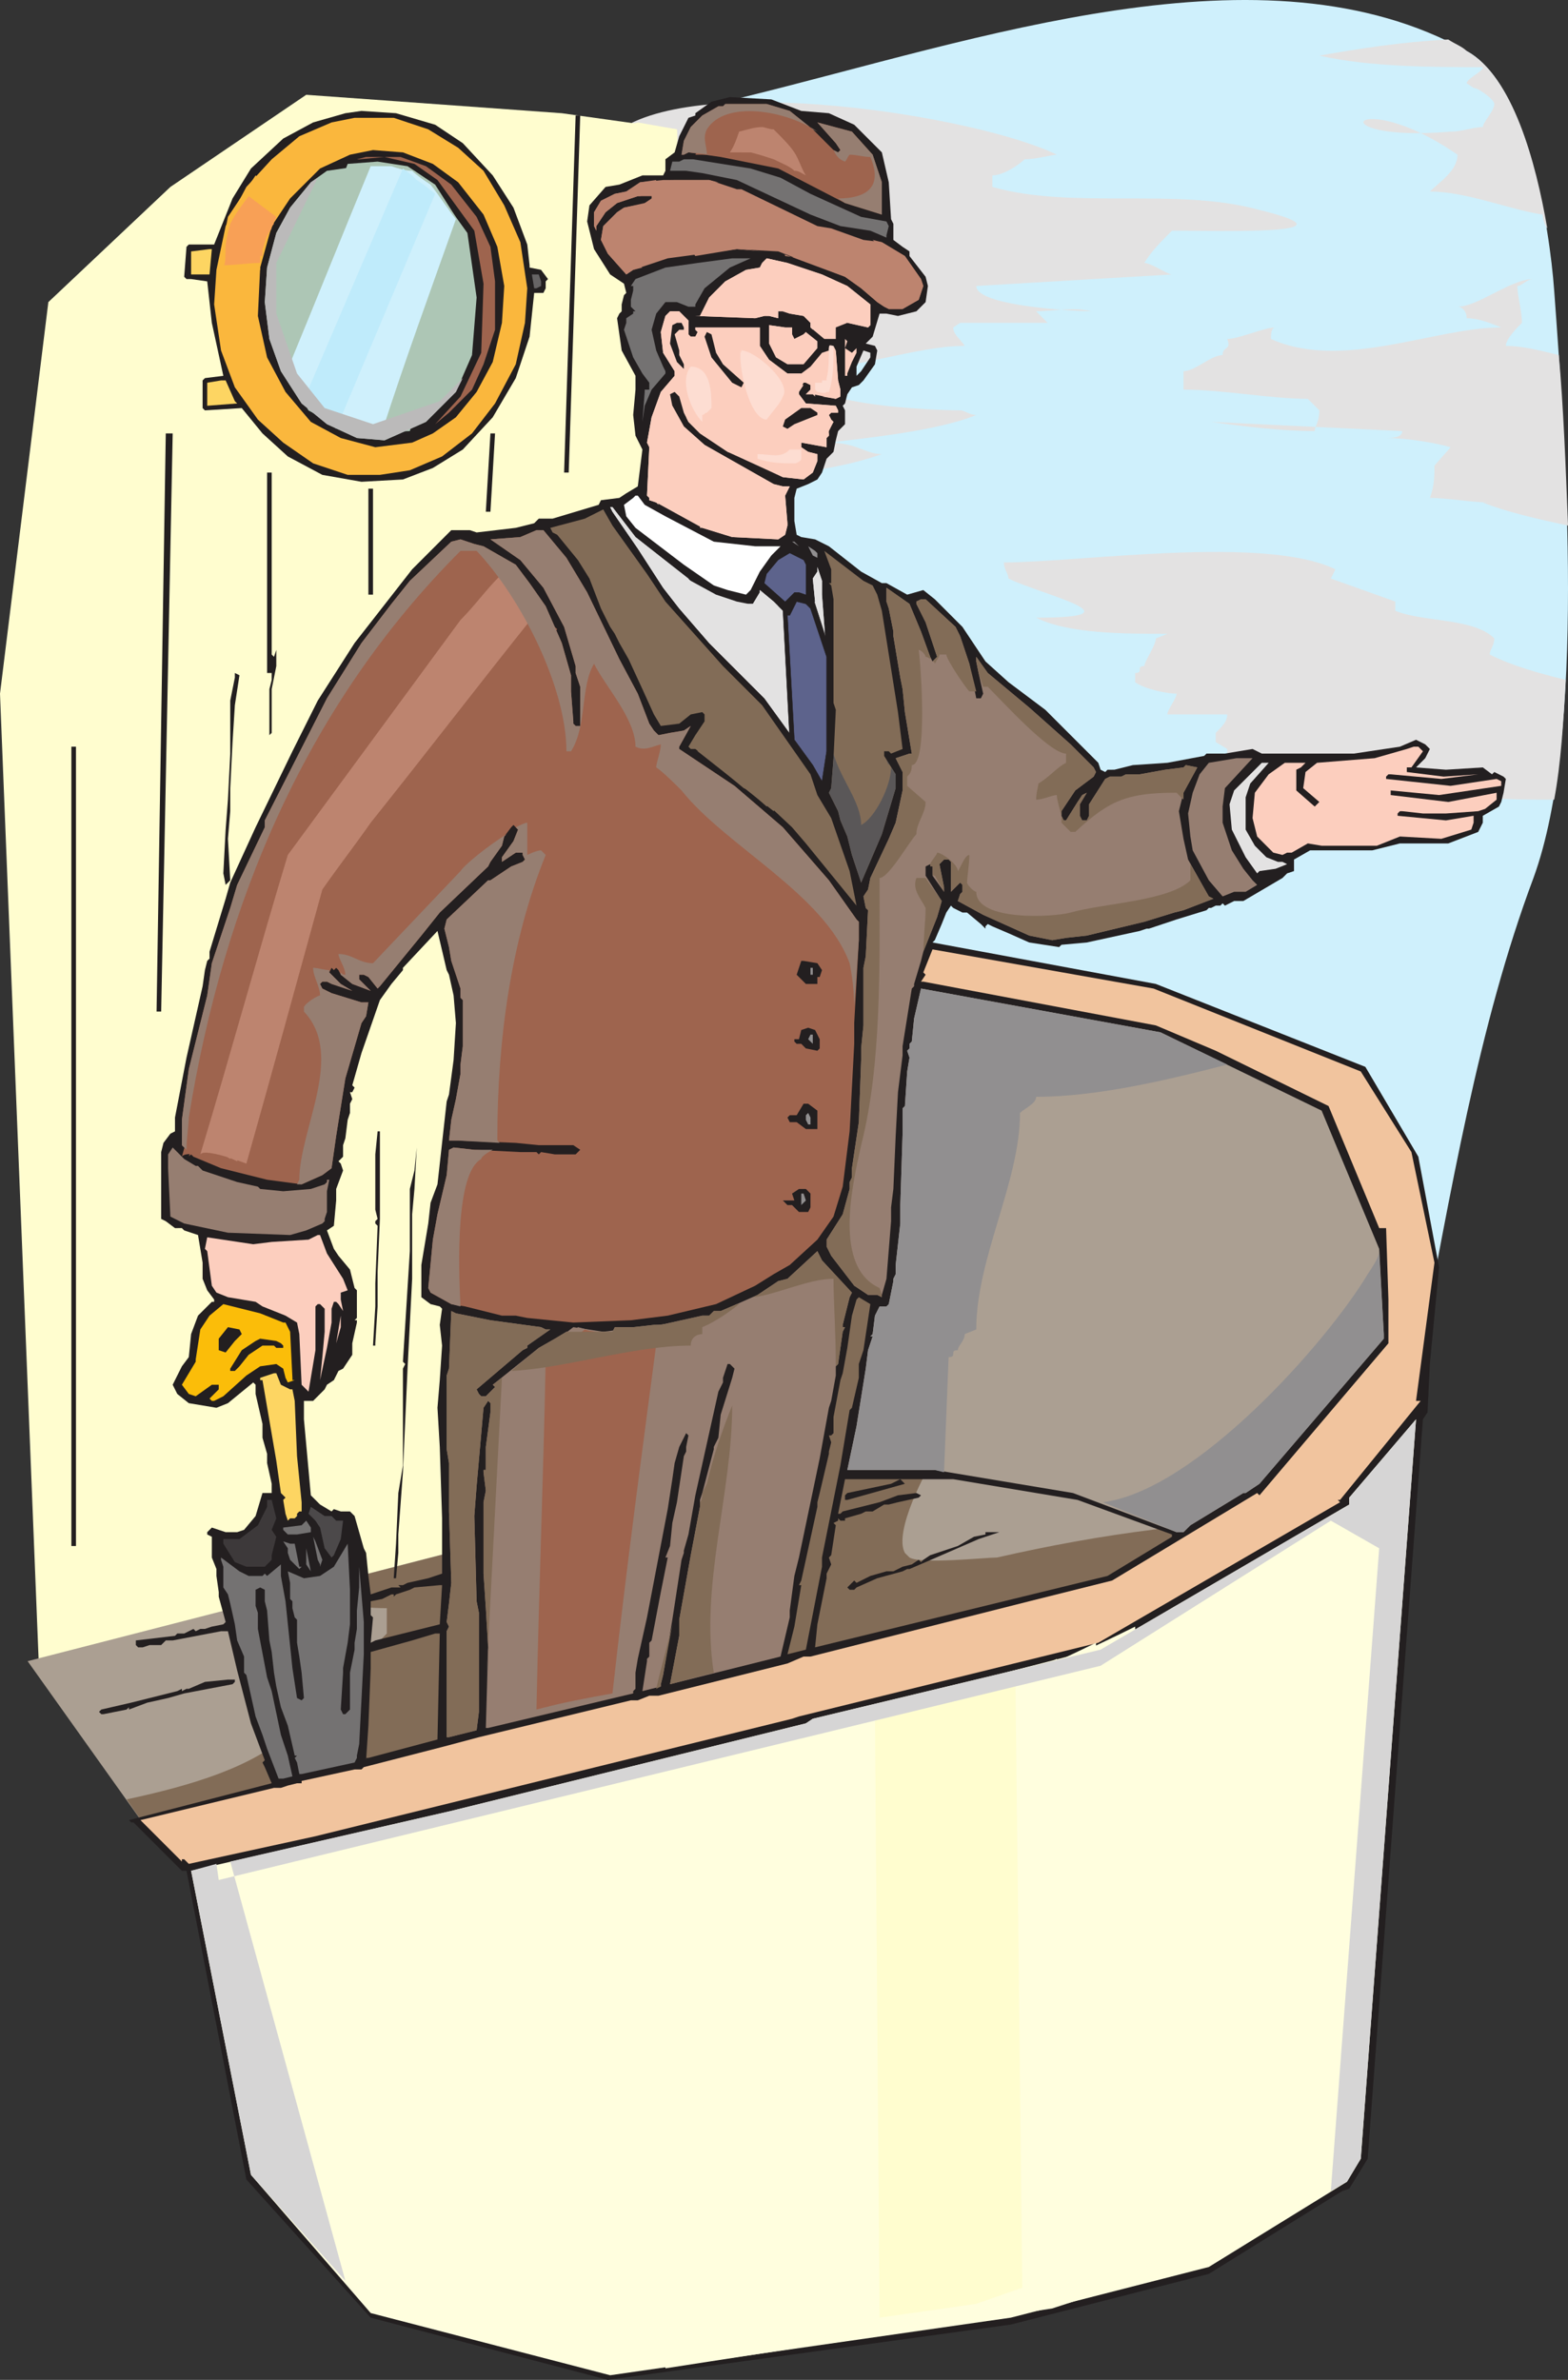 <svg xmlns="http://www.w3.org/2000/svg" width="510.75" height="774.864"><rect width="100%" height="100%" fill="#333333" stroke="none"/><path fill="#cff0fc" fill-rule="evenodd" d="m335.25 411.864 126.75 31.5c10.5-54.75 19.5-109.5 37.5-157.5 17.25-47.25 10.5-140.25 6.75-191.25-1.5-21-9-67.5-28.5-78-66-36.75-159-3.75-235.5 15-3.75.75-35.25 9-39 9L189 42.864c0 9-3.75 9.75-12.75 9.75l-1.5 1.5c0 2.25-3.75 7.5-3.75 7.5h-1.5c-6 6.75-30.75-29.25-38.25-21.75 21.75 31.5 64.5 45.75 87 74.25 11.25 12.75 12.75 44.25 12.75 60 1.5 48-23.25 145.5 9 188.25 18.75 27.75 61.5 44.25 95.25 49.5"/><path fill="#e3e2e2" fill-rule="evenodd" d="m132.75 38.364 68.25 4.5c26.25-19.5 117-5.25 143.25 7.5-1.5 0-6.75 1.5-10.5 1.5-1.5 1.5-6.75 5.25-10.5 5.25v3.75c26.25 7.5 60 0 87 7.5 33.75 8.25-12 6.75-28.5 6.75-3.75 3.75-6.75 6.75-9 10.5 2.25 0 7.5 3.75 9 3.75L318 93.114c0 6.75 33.75 8.25 37.5 8.25-6-1.5-12.75 0-18 0l3.75 3.75h-28.5l-2.25 1.5c0 2.25 2.25 3.75 3.75 6-15.75 0-37.5 8.25-56.25 8.25 4.5 12.75 56.25 12.75 54.75 12.75 1.5 0 3 1.5 5.25 1.5-12.75 5.25-36 7.5-48 9 9 0 12 3.75 17.25 3.75-17.25 6-36.75 7.5-57 6.75-1.5-15.75-4.5-32.25-12-40.5-22.5-28.5-65.25-42.75-87-74.25l1.5-1.5m378 132.75c-.75-19.5-1.5-39-3-55.5-6-1.5-12-3-17.25-3 0-2.25 3.75-6 5.25-7.5 0-3.75-1.5-9-1.5-12 1.5 0 3-2.25 5.25-2.25-7.5 0-18 9-24.75 9 1.5 0 3 1.5 3 3.75 3.75 0 7.5 1.5 11.25 3-21.75 0-51.75 14.25-75 3.75 0-1.5 0-3.75 1.5-3.75-3.75 0-12 3.75-15.75 3.75 1.5 3.75-1.5 2.25-1.5 5.25-3.75 0-9 5.25-12.75 5.25v6c12.75 0 28.5 3 40.5 3l3.75 3.75c0 3.75-1.5 5.25-1.5 6.75-10.5 0-23.25-1.5-33.75-3l62.25 3c0 2.25-3.75 2.25-5.25 2.25 6.75 0 15.75 1.5 21 3l-5.25 6c0 3 0 6.75-1.5 10.5 5.25 0 14.25 1.5 19.5 1.5H483c7.5 3 17.25 5.25 27.75 7.5M504 74.364c-3.75-21.75-11.25-49.5-26.25-57.75-1.5-1.5-3.75-2.25-6-3.75-15 .75-29.25 3-42 5.25 16.5 3.75 37.5 3.75 53.25 3.75 0 1.5-5.25 3.75-5.25 5.25l2.25 1.5c1.5 0 6.75 3.75 6.75 5.25 0 2.25-3.75 6-3.75 7.5-3 0-6.75 1.5-10.5 1.5-44.25 3.75-31.5-15.75 2.25 7.5 0 5.25-6 9-9 12 12 0 26.25 6 36.75 7.5 0 1.5.75 3.75 1.5 4.5m6 147c-9-2.25-17.25-4.5-24.75-8.25 0-1.5 1.5-3 1.5-5.25-6.75-6.75-23.25-5.25-32.25-9v-3l-21-7.5 1.5-3c-23.25-11.25-83.25-2.25-108-2.25 0 2.25 1.5 3.75 1.5 5.25 10.5 5.25 44.25 12.75 9 12.75 10.5 5.25 28.5 5.25 42.75 5.25l-3.75 1.5c0 2.25-3.75 7.5-3.75 9-3 0 0 2.25-3 2.25v3c3 2.25 10.5 3.75 13.5 3.75 0 1.5-3 5.25-3 6.75h19.5c0 2.25-1.5 3.75-3.75 6v3l3.75 2.25v3c9 0 32.25 3.75 10.5 3.75 0 1.5 3.75 3.75 5.25 3.75 0 1.5 2.25 3 3.75 3 0 2.25-1.5 3.75-3.75 3.75l-1.5 1.5 3.75 2.25v1.5l-3.75 2.25h5.25c0 1.5-1.5 3-3.75 5.25h42.75c-3.75-3.75-12-9-12-16.5 6.75-3 15.75-3 24.75-3 0 6 20.25 6 35.25 6 2.25-12 3-25.5 3.75-39"/><path fill="#fffdcf" fill-rule="evenodd" d="M12.75 544.614 0 225.864l15.75-127.5 39.75-37.5 44.25-30 83.25 6 37.5 5.25 12.75 447.75-220.5 54.75"/><path fill="#fffdcf" fill-rule="evenodd" d="M129.75 515.364c-.75-31.5-6.75-73.5 1.5-103.5 2.25-7.5 3.75-19.5 0-27-14.25 14.25-3.75 32.25-9 48-3 12.75-12 21.75-22.5 32.25-6 0-15 0-20.25-2.25-6 13.5-1.5 45 0 65.25l-21.75 5.25c-9-28.5-27-79.5-18.75-100.5 1.5-3.75 1.5-15.75 0-19.5 0-5.25 1.5-12 1.5-17.25-9 0 2.25-45.75 2.25-49.5 17.25-12.75 10.5-48 17.25-66 12.75-35.25 42.75-87 67.5-111.75 6-5.25 16.5-17.25 23.25-19.5 3.75-10.5 3.75-28.5 9-36.75H162c3-7.5-14.25-32.25-11.25-42.75 3.75-14.25 21.75-16.5 33.75-16.5 7.5-6.75 15-11.25 23.25-13.5l12.75 2.25 12.75 447.75-103.5 25.5"/><path fill="#ab9f92" fill-rule="evenodd" d="m9 540.864 262.5-67.5 106.5-3 53.25 17.25-28.5 110.25-161.25 22.5L48 595.614l-39-54.75"/><path fill="#826c57" fill-rule="evenodd" d="m307.5 472.614-2.25.75c-3.75 5.25-14.25 25.5-10.5 32.25l1.5 1.5c3.75 2.25 24.75 0 28.5 0 33-7.5 68.25-12.75 105-12l-27 102.75-161.25 22.5L48 595.614l-6.75-9.75c21-4.5 41.25-10.5 53.25-21.75l31.5-32.25v-8.25c-11.25 0-20.25-2.25-26.25-6l171.75-44.25 36-.75"/><path fill="#231f20" fill-rule="evenodd" d="m261 36.114 9 .75 8.25 3.75 9 9 2.25 9.75.75 12 .75 1.5v5.25l3 2.25 2.25 1.5v1.5l5.25 6.75.75 3-.75 5.25-3 3-6 1.5-3.75-.75h-2.25l-2.25 7.5-2.25 2.25 3 .75.75 1.5-.75 4.5-3.75 5.25-1.5 1.5-2.25.75-1.5 2.25-.75 3-.75.75.75 1.5v4.5l-2.25 2.25-.75 3-.75 3.75-2.25 2.25-1.5 4.5-1.5 2.25-3 1.5-3.75 1.5-.75 3v7.5l.75 4.5 1.5.75 4.5.75 4.5 2.25 10.5 8.25 6.75 3.75h1.5l6.75 3.75 5.25-1.5 3.75 3 9 9 7.5 11.25 7.5 6.75 12 9 17.25 17.25.75 2.25 1.5.75.75-.75H363l6-1.5 11.25-.75 12-2.25.75-.75h6l9-1.5 3 1.5h30l15-2.25 5.25-2.25 3 1.5 1.5 1.5-1.5 3-3 3 9.75.75 12-.75 3 2.25.75-.75 3 1.5.75.75-.75 4.5-.75 3-.75 1.5-5.25 3v2.25l-1.5 3-9.75 3.75H456l-9 2.25h-20.25l-5.25 3v3.75l-2.25.75-1.5 1.5-12.75 7.5h-3l-3 1.5-.75-.75-.75.75H396l-1.5.75h-.75l-.75.75-9.75 3-9 3h-.75l-2.25.75-17.25 3.75-8.25.75-.75.75-9.75-1.5-6.75-3-5.25-2.25-1.5-.75-.75.75v.75l-1.5-1.5-4.5-3.75h-1.5l-3-1.5-.75-.75-1.5 2.25-1.5 3.75-2.25 5.25-.75.75 72.75 13.5 68.25 27 17.25 29.25 6.75 36-3 31.5-.75 15.75-1.5 2.25-18 240.75-6 9.75-2.25.75-43.5 27-64.5 16.5-131.25 18-77.25-20.25-40.5-45-19.5-100.5h-1.5l-15.75-15.75h-.75l-.75-.75 46.5-12-2.25-5.25-.75-1.5.75-.75-4.5-12-4.5-17.25-3-12.75H72l-15.75 3H54l-1.5 1.5h-3.75l-2.25.75H45l-.75-.75v-1.5l12.75-1.5.75-.75H60l3-1.5.75.75 1.5-.75h1.5l2.25-.75 3.75-.75.75-.75-2.25-8.25v-1.5l-.75-5.25v-2.25l-1.5-3.75v-6.75l-1.5-.75v-.75l1.5-1.5 4.5 1.5h3.75l2.25-.75 3.75-4.5 2.25-7.5h3v-3l-1.5-6.75v-3l-1.5-5.25v-4.5l-2.25-9.75v-3l-.75-.75-8.25 6.75-3.75 1.5-9-1.5-3.75-3-1.5-3 3-6 2.25-3 .75-7.5 2.25-6 4.5-4.5h.75v-.75l-2.25-3-1.5-3.75v-5.25l-1.5-9-4.5-1.5-.75-.75H57l-3-2.25-1.5-.75v-21.75l.75-3 2.25-3 1.5-.75v-4.5l3.75-19.5 5.25-23.25.75-5.25.75-3 .75-.75v-2.25l5.25-17.25 1.5-5.25 8.25-18 12-24.75 8.25-16.5 12-18.75 18.75-24 12.75-12.75h6l2.25.75 12.75-1.5 6-1.5 1.5-1.5h4.5l15-4.5.75-1.5 6-.75 2.25-1.5 3.75-2.25 1.5-12-2.25-4.5-.75-6.75.75-8.25v-4.5l-4.5-8.25-1.5-10.5.75-1.5.75-.75v-2.25l.75-3 .75-.75-.75-3-4.5-3-5.25-8.25-2.25-9 .75-5.25 5.25-6 4.5-.75 7.5-3H216l.75-1.5v-3.75l3-2.25 1.5-5.25 3-6 2.25-.75v-.75l5.25-3.75 6-1.5 13.5.75 9.75 3.75m90 452.25-40.5-6.75h-35.25l-2.25 11.25h.75l.75-.75 12-3 6-2.25 6-.75 1.5.75-.75.75-6.75 1.5-3 .75H288l-3.75 2.25H282l-1.5.75-5.25 1.5v.75h-1.5l-.75-.75v.75l-1.5.75.75.75-1.5 9.75-.75.75.75 2.25-1.5 3v1.5l-3 15-.75 7.5 95.25-23.25 21-12.75v-.75L351 488.364m-207.75 40.5.75-12.75h-.75l-8.25.75-1.5.75-4.5 1.5-.75.75v-.75h-.75l-3 1.5-3.75.75v4.5l.75.75-.75 8.25 1.5-.75 21-5.25m-.75 37.5.75-34.5h-1.5l-7.5 2.25-13.5 3.75v5.25l-.75 18.75-.75 11.25v-.75h.75l22.5-6m3.75-249-.75-1.5-3-12.75-11.25 12v.75l-3.75 4.5-3.75 5.25-6 17.25-3 10.5.75.75-.75 1.5H114l.75 2.25-.75 1.5v3l-.75 2.25-.75 6-.75 2.25v3.75l-1.5 1.5.75.75.75 2.25-2.25 6v3.75l-.75 8.25-2.25 1.5 2.25 6 1.5 2.25 3.75 4.5 1.5 6 .75.75v9l-.75.75h.75v.75l-1.5 6.75v3.75l-3 4.5-1.5.75-1.5 3-2.25 1.5-.75 1.5-3.75 3.75h-3v6l2.25 24.75 3 3 3.75 2.25.75-.75 2.25.75h3l1.5 1.5 3 10.5.75 1.5.75 7.5.75 6 6.75-2.25h3l-.75-.75h1.5l1.5-.75 6.75-1.5 4.5-1.5v-18l-.75-23.25-.75-12.75.75-9 .75-11.25-.75-6.75.75-5.25-.75-.75-3-.75-3-2.25v-10.5l2.25-13.5.75-6.75 2.25-6 3-27 .75-2.25 1.5-11.25.75-12-.75-9-1.5-6.75m137.25-201v-1.5l-2.25-.75-2.25 5.25v3l1.5-1.5 3-4.5"/><path fill="#231f20" fill-rule="evenodd" d="m141.75 40.614 9 6 9.75 10.5 6.75 10.5 4.5 12 .75 6.75v.75l3.75.75 2.25 3-.75.75v2.25l-.75 1.5h-3l-1.5 14.25-4.5 13.5-7.5 12.75-9.75 10.5-9.75 6-9.75 3.75-13.5.75-12.75-2.25-11.25-6-8.25-7.5-6.75-8.25-12 .75-.75-.75v-9l.75-.75 6-.75-3.75-17.25-1.5-13.5-5.25-.75h-1.5l-.75-.75.75-9.75.75-.75h8.25l6-15 6-9.75 10.5-9.75 9.75-5.25 10.5-3 5.25-.75 11.25.75 12.75 3.75m43.5 113.25h-1.5l3.75-116.25h1.5l-3.75 116.25"/><path fill="#fab73d" fill-rule="evenodd" d="m139.5 42.114 9.75 6 8.25 7.5 6.75 11.25 5.25 12 2.25 15-.75 11.25-3 13.5-6.75 12.75-7.5 9.75-9.75 7.5-10.5 4.5-9.75 1.5h-10.5l-11.25-3.75-9.75-6.75-8.25-7.5-7.5-10.5-4.5-12-2.25-15 .75-11.25 3-14.25 6.75-12.75 8.25-9 9-7.5 10.5-4.5 7.5-1.5h12.75l11.25 3.75"/><path fill="#231f20" fill-rule="evenodd" d="m141 53.364 8.25 6 8.25 10.5 4.5 10.5 2.25 12.75-.75 12-3 12.75-5.25 9.75-6.75 8.25-7.5 5.25-6.75 3-12 1.5-11.25-3-9.75-5.25-8.25-9.75-6-11.25-3-13.5.75-15.75 3.75-13.5 6-9 9.75-9.75 9.75-4.5 7.5-1.5 9.75.75 9.75 3.75"/><path fill="#9e644e" fill-rule="evenodd" d="m138.75 54.114 8.25 6 8.25 10.5 4.5 9.75 1.5 11.25v15.75l-3.75 11.25-3.75 8.25-7.5 7.5-4.5 3.75 8.25-9v-.75.75l6.75-14.25.75-22.5-3-17.25-12-16.5-7.5-5.25-9.75-2.25-8.25.75h-.75l3-.75h11.25l8.25 3"/><path fill="#747272" fill-rule="evenodd" d="m254.25 57.864 9.75 5.25 16.5 7.5 8.25 1.5.75 1.5-.75 3v.75l-5.25-2.25-9.75-1.5-9.75-3.75-24-11.25-11.25-2.25-5.25-.75h-5.25l.75-3h2.25l1.5-.75h3l18.75 3 9.75 3"/><path fill="#adc6b5" fill-rule="evenodd" d="m135 55.614 7.5 6.75 9.75 13.5 3 21-1.5 18.75-5.25 12-9.75 9.75-13.5 6-9-.75-9.75-4.5-8.25-6.75-6.75-10.5-3.75-10.5-1.5-12 .75-11.25 3-11.25 4.5-8.25 6.75-8.25 5.25-3.75 15.75-2.25 6 .75 6.75 1.5"/><path fill="#9e644e" fill-rule="evenodd" d="m257.25 36.114 7.5 6 6.75 6.75 1.5.75.75-.75-1.5-2.25-6-6.75 11.25 3 6.75 7.5 3 9v10.5l-12-3.75-21.75-11.25-18.75-3.75-10.5-1.5-1.5.75H222l.75-4.5 2.25-4.5 3.75-3.75 5.25-3h1.5l.75-.75h13.5l7.5 2.25"/><path fill="#bd846f" fill-rule="evenodd" d="M240 61.614h1.5l24.75 12 4.5.75 10.5 3.75 6 .75 7.5 4.5 5.25 7.5.75 2.25-1.5 4.5-5.25 3h-4.5l-1.5-.75-2.25-1.5-5.25-4.5-5.25-3.75-21.75-8.25-13.5-.75-22.5 3-11.25 3.75-2.25 1.5-6-6.75-2.25-4.5.75-4.5 4.5-4.5 2.25-1.5 6.75-1.5 2.25-1.5v-.75h-4.5l-6.75 2.25-3.75 3-3 4.5v1.5l-.75-1.5v-4.5l2.25-3.75 4.5-2.25 3.75-.75 4.5-3 7.5-.75h15l9 3"/><path fill="#fdd562" fill-rule="evenodd" d="M68.25 89.364h-6v-7.5l6-.75H69l-.75 8.25"/><path fill="#747272" fill-rule="evenodd" d="m237.75 87.114-8.25 6.75-3 5.25v.75h-2.25l-3.75-1.5h-3.75l-3 3.75-1.5 5.25 1.5 6.75 2.25 5.25.75 1.5v.75l-4.5 5.25-2.25 5.25-.75 5.25.75-9.75v-.75h1.5v-2.25l-2.25-3-3-5.25-3-9 .75-2.25v-1.5l2.25-1.5v-.75h.75l-1.5-1.5v-2.25l.75-3v-1.5h-.75l1.5-2.25 9.75-3.75 10.5-1.5 11.25-1.5h6l-6.75 3"/><path fill="#676465" fill-rule="evenodd" d="M176.25 91.614v1.5l-1.5.75H174l-.75-4.5h2.25l.75 2.25"/><path fill="#231f20" fill-rule="evenodd" d="m264.75 101.364.75.75v1.5h-2.25l-3.75-2.25-10.5-1.5-1.5-.75v-1.5l12.75 2.25 4.5 1.5"/><path fill="#fccebe" fill-rule="evenodd" d="M224.25 104.364v4.5l.75.75h1.5l.75-1.5-.75-.75v-.75h21v6l3 4.5 6 4.5h4.5l3-2.25 3.75-4.5 2.25-.75v-.75h1.5v-.75l.75 1.5.75 9.75.75 3v2.25l-1.5.75-7.5-1.5h-2.25l1.5-1.5v-1.5l-1.5-.75h-.75l-1.5 3v.75l2.25 3 9.75.75.75 1.5v.75h-2.25l-.75.75.75 1.5.75.75-1.5 3v1.5l-.75.75v3l-8.25-1.5v1.5l2.25 1.5 3 .75v2.25l-1.5 3.75-3 2.25-6.75-.75-18-8.25-9-6-3.75-3.75-1.5-3-1.5-5.25-1.5-1.5-1.5.75.75 3.75 3.75 6.75 6.75 6 22.5 12.75 3 .75h2.25l-1.5 3 .75 9v.75l-.75 3-2.25 1.5-15-.75-9.75-3-15-8.25-2.25-.75v-.75l-.75-.75.75-15.75-.75-1.5 1.5-8.25 3-8.25 4.5-5.25v-1.5l-3.75-6-.75-6.75 1.5-5.25 1.5-1.5h3l3 3m43.5-15-11.25-3.75-6.75-1.5-1.5 1.5-.75 1.5-4.5.75-6.75 3.75-5.25 5.25-3 6h-1.5l19.5.75 3-.75h1.5l3 .75v-2.25h1.5l2.25.75 4.5.75 2.25 2.25v1.5l4.5 3.75h3.75v-3.75l3.75-1.5 6.75 1.5.75-.75v-6.75l-7.5-6-8.25-3.75"/><path fill="#fccebe" fill-rule="evenodd" d="M223.5 118.614c.75-1.5.75-1.5 1.5-2.25 6.75 0 9.75 8.25 16.5 8.25v-1.5c-3 0-8.25-21-15-13.5-2.25 2.25-1.5 5.25-3 9"/><path fill="#fccebe" fill-rule="evenodd" d="M214.5 164.364c-2.25-8.25-1.5-23.25-.75-30 .75-3 7.5-8.25 7.5-10.5l.75-.75c0-4.5-6-9-6-14.25l.75-.75h.75c0 .75 1.5 2.25 2.25 2.25v-2.25l1.5-.75c1.5 1.5 2.25 4.5 5.25 4.5.75-.75.75-1.5.75-3 .75 0 1.5-.75 1.5-1.5l17.25.75c0 4.5 4.5 8.25 4.5 11.25 3 0 5.25 4.5 9 3 .75 0 1.5-.75 1.5-.75h-4.5l-6-4.5-3-4.5v-6h-21v.75l.75.75-.75 1.5H225l-.75-.75v-4.5l-3-3h-3l-1.5 1.5-1.5 5.25.75 6.75 3.75 6v1.5l-4.5 5.25-3 8.25-1.5 8.25.75 1.5-.75 15.75.75.75v.75l2.25.75.75.75m50.25-57-.75-.75v-1.5l-2.25-2.25-4.5-.75-2.25-.75h-1.5v2.25l-3-.75H249l-3 .75-19.5-.75h1.5l3-6 5.25-5.25 6.75-3.75 4.5-.75.75-1.5 1.5-1.5 6.75 1.5 11.25 3.75 8.25 3.75 7.5 6v6.75l-.75.75-6.75-1.5 3-3v-1.5l-3.75-2.25c-10.5-4.5-27-9.75-38.25-3.75-3 1.5-6.75 3.75-4.5 7.5 3 0 12 0 14.25-1.5h.75c0-.75-.75-2.25-.75-3 3.75-.75 21 2.25 21 6.75-.75.75-2.25 1.5-3 2.25v.75m7.5 6.75c-.75 3.75 0 8.25 0 13.5-.75.75-3 1.5-4.5 1.5l4.5.75 1.5-.75v-2.25l-.75-3-.75-9.75m-6.75 15c0-1.5-.75-2.25-.75-3.75v-.75h-2.25l1.5.75v1.5l-1.5 1.5h2.25l.75.75m-3-4.5h-.75.75m-.75.75-1.5 2.25v.75l2.25 3 9.75.75.75 1.5v.75h-2.25l-.75.75.75 1.5.75.75-1.5 2.25v-2.25h-.75v-.75c-1.5-.75-5.25-.75-6.75-.75-1.5 2.25-3.75 3-5.25 5.25H255l-1.5-.75c0-1.5 1.5-2.25 1.5-3l.75-.75c0-1.5 3-3.75 3.75-3.75l.75-.75c0-1.5-.75-3-.75-3.75 0 0 .75-.75.75-1.5s.75-.75.75-1.5h.75m8.25 15.75v.75l-.75.75v3l-8.25-1.5v1.5l2.25 1.5 3 .75v2.25l-1.5 3.75-3 2.25-6.75-.75-4.5-2.25c4.5 2.25 8.25 3 10.5 1.5 0 0 1.5-2.25 2.25-2.25 0-1.5.75-3 .75-4.5-1.5 0-3.75-1.5-4.5-2.25v-2.25h6.75v-2.25H261v-.75l.75-.75c.75-.75 6 .75 8.25 1.5m-26.25 8.25-6.75-2.25-9-6-3.75-3.75-.75-1.5c3.75 3.75 7.5 6.75 11.25 9 2.25.75 5.25 3 9 4.5M219 132.114l3.75 6.75 6.75 6 22.5 12.75 3 .75h2.25l-1.5 3 .75 9v.75l-.75 3-2.25 1.5-15-.75-9.75-3H228c0-.75.75-1.5.75-2.25 1.5-1.5 4.5-3.75 6-5.25 0-3.75 1.5-8.25 0-11.25-1.5-7.5-16.5-13.5-15.75-21"/><path fill="#231f20" fill-rule="evenodd" d="M222.75 106.614v.75h-1.5l-1.5 1.5 1.5 5.25v1.5l1.5 3v1.5l-2.25-2.25-2.25-6 .75-6 1.5-.75h1.5l.75 1.5"/><path fill="#fccebe" fill-rule="evenodd" d="M256.5 106.614h1.5v2.25l.75 1.5 3-1.5.75-.75 3.75 3v2.25l-4.5 5.25h-5.25l-3.75-2.25-2.25-4.5v-6l5.25.75h.75"/><path fill="#231f20" fill-rule="evenodd" d="m233.25 114.864 2.25 3.75 6.75 6-.75 1.5-3-1.5-6.75-8.25-2.25-6.75.75-1.5 1.5.75 1.5 6"/><path fill="#fccebe" fill-rule="evenodd" d="m275.25 113.364 2.25 1.5 1.5-1.5v1.5l-1.5 3-1.5 3.75v.75h-.75v-12l.75.75-.75 2.25"/><path fill="#fdd562" fill-rule="evenodd" d="m76.5 130.614.75.75-9.75.75v-7.5l4.5-.75h1.5l3 6.75"/><path fill="#231f20" fill-rule="evenodd" d="M266.25 134.364v.75l-7.5 3-2.25 1.5-1.5-.75.75-2.25 5.25-3.75h3l2.25 1.5m-213.75 195H51l3-188.25h2.25l-3.75 188.25m107.25-162.75h-1.5l1.5-25.5h1.5l-1.5 25.5m-71.25 46.5.75.75.75-2.25v5.25l-1.5 7.5v14.25l-.75.75v-15l.75-3v-2.25H87v-65.25h1.5v59.25m33-19.5H120v-34.5h1.5v34.5"/><path fill="#fff" fill-rule="evenodd" d="m210 164.364 6.75 3.75 15.75 8.25 13.5 1.5h8.25l-3 3-3.75 5.25-3 6-1.5 1.5-6-1.5-4.5-1.5-9.75-6.75-15.75-12-3-3.75-.75-3.75 3-2.25.75-.75h.75l2.25 3"/><path fill="#e3e2e2" fill-rule="evenodd" d="m225 189.114 8.25 4.5 6.75 2.25 3.75.75h1.5l2.25-3.75v-.75l4.5 3.75 4.5 4.5h.75l2.25-4.5 3 .75 1.5 1.5 1.5-2.25-.75-7.5 1.5-2.25v-1.5l1.5 4.5v4.5l1.5 20.25v30.75l-1.5 9.75-3-5.25-15.75-21.75-18-18-9.75-11.25-5.25-6.75-8.25-12.75-8.25-12-.75-1.5h.75l7.5 9.75 18 14.25"/><path fill="#826c57" fill-rule="evenodd" d="m210.75 186.864 6 9 18.75 21 12.75 12.75 15.75 22.5 2.25 6.75 4.5 7.5 6 17.25 2.25 11.25-16.5-20.25-4.5-5.25-12-11.25-3.75-1.5-9-7.5-6.75-5.25H225l-.75-.75 2.25-3.75 3-4.5v-2.25l-.75-.75-3.75.75-3.75 3-6 .75-2.25-3.75-3.75-8.25-4.5-9.75-3-5.25-1.5-3-1.5-2.25-3-6-3.75-9.75-3.75-6-6.75-8.25-1.5-.75-.75-1.5 11.25-3 6-3 3 5.25 11.25 15.75"/><path fill="#9e644e" fill-rule="evenodd" d="m184.5 181.614 6.75 11.25 10.5 21.75 6 11.25 3.75 9.75 1.5 2.25 1.5 1.5 3.75-.75 4.5-.75 2.25-1.5-3.75 6.75v.75l18 12 15.75 13.5 15 17.25 9 12.75.75.75v6l-1.5 27v6.75l-1.5 28.5-2.25 18-3 9.75-5.25 7.5-9 8.25-5.25 3-6 3.75-12.75 6-15.75 3.75-12 1.5-18.75.75-15-1.5-3.75-.75h-4.5l-12-3-4.5-.75-6.75-3.75-.75-1.5 1.5-15.75 1.5-8.25 3-12.75.75-8.25 1.5-.75 6.75.75 15 .75h5.25l.75.75.75-.75 4.5.75h6.75l1.5-1.5-2.25-1.5H175.5l-7.5-.75-18.75-.75h-3l.75-6.75 1.5-6.75 1.5-8.25v-3l.75-6v-15l-.75-.75v-3l-3-9-.75-4.5-1.5-6 .75-3 13.5-12.75h.75l6.75-4.5 3.75-1.5.75-.75-.75-1.5v-.75H168l-4.5 3v-1.5l3.75-5.25 1.5-3.75-1.5-1.5-.75.75-2.25 3-.75 3-3.75 5.25-.75 1.5-15.75 15-6 7.5-13.5 16.5-.75.75-3-3.75-1.5-.75H117v1.5l3.75 3.75-6-2.25-3.75-3-.75-1.5-.75-.75-.75.75-.75-.75-.75 1.5 3.75 3.75 3.75 2.25-6.75-2.25-1.5-.75H105l-.75.75.75 1.5 3 1.5 9.75 3H120l-.75 4.5-1.5 2.25-5.25 18-3 18.75-1.5 10.5-3 2.25-6.75 3-11.25-1.5-15-3.75-9-3.75-3.75-3.75v-8.25l2.25-16.5 6-24 1.5-10.5 6-18 2.25-7.5 9-18.75v-2.25l20.25-39.75 11.25-18 9.75-12.75 6-7.5v-.75.75l13.5-12.75 3-.75 4.5 1.5 3 .75 10.5 6 4.5 6 5.25 7.5 5.25 12 3 10.5v5.25l.75 9.75v.75l.75.75h1.5v-12.75l-1.5-4.5v-2.25l-3.75-12.75-6.75-12.75-7.5-9-9.75-6.75 9.75-.75 5.25-2.25H177l7.5 9"/><path fill="#918f90" fill-rule="evenodd" d="M258 176.364h-.75 1.5l1.5 1.5-2.25-1.5m8.25 3.75v1.5l-1.5-.75-1.5-3 2.25 1.5.75.75"/><path fill="#826c57" fill-rule="evenodd" d="m284.25 190.614 1.5 3 1.5 5.25 5.25 33 1.5 12-3.75 1.5-.75-.75H288v1.5l3.75 6v4.5l-4.5 15-6.75 15.75-3-9-1.5-6-2.25-5.25-.75-3-3-6 .75-1.5.75-9.75.75-15.75-.75-2.25v-33.75l-.75-4.5-.75-.75h.75v-4.5l-2.25-6 12.75 9.75 3 1.5"/><path fill="#5d638c" fill-rule="evenodd" d="M262.5 183.864v9.75l-2.25-.75h-1.5l-3 3-6.75-6 .75-3 3.75-4.5 3.75-2.25 4.5 2.25.75 1.5"/><path fill="#967e71" fill-rule="evenodd" d="m300 205.614 3 8.25.75 1.5 1.5-1.5-3.75-11.25-3-6v-.75l1.5-.75h1.5l9.75 9 1.5 3 3 9 2.25 11.25h1.5l.75-1.5-1.5-6.75-.75-3.75v-1.5l3.75 5.25 13.5 11.25 13.5 12 7.5 7.5.75 1.5-.75 1.5-6 4.5-4.5 6.75v1.5l.75 1.5h.75l3.75-6 1.5-2.25 1.5-.75-2.25 3.75v3.75l.75 1.5h1.5l.75-1.5v-3.75l5.25-8.25 1.5-.75h3.75l1.5-.75h4.5l8.25-1.5 6-.75.75-.75 3.75.75-4.5 8.25-1.5 6 1.5 9 1.5 6.75 6.75 12 1.5.75-9.75 3.75-3 .75-9.75 3-18.75 4.5-6.75.75-4.5.75-7.5-1.5-15-6.75-8.25-4.5.75-2.25.75-.75v-2.25l-.75-.75-3 3v-9.75l-.75-.75h-1.5l-1.5 1.5 1.5 7.5v1.5l-3.75-5.25v-3l-.75-.75-1.5.75v3l5.25 8.25-1.5 5.25-4.5 11.25-.75 3-2.25 7.5v.75l-.75.75-3 18.75v3l-1.5 12-.75 14.25-.75 17.25-.75 6v4.5l-1.5 18.75-1.5 5.25v.75l-1.5-.75h-3l-4.5-3-7.5-9.75-1.5-3v-2.25l5.25-8.25 2.25-8.25v-2.25l.75-1.5v-3l2.25-15 .75-20.25v-3.75l.75-7.5v-18.75l.75-3.75.75-15-.75-.75-.75-3.75 1.5-2.25.75-3.75 6-12.75 2.25-5.25 2.25-10.5v-6l-2.25-4.5 4.5-1.5h.75l-2.25-13.5-.75-7.5-.75-3.75-2.25-13.5v-1.5l-1.5-7.5-.75-2.25v-4.5l7.5 5.25 3.75 9"/><path fill="#231f20" fill-rule="evenodd" d="m76.5 229.614-.75 12-.75 15v7.5l-.75 9 .75 13.5-1.5 1.5-.75-3.75.75-14.25.75-9.75.75-15v-17.25l1.5-7.5v-1.5l1.5.75-1.5 9.75m-51.75 273.75h-1.5v-260.25h1.5v260.25"/><path fill="#fccebe" fill-rule="evenodd" d="m463.5 244.614-3.75 5.25h-1.5v1.5l12 1.5 11.25-.75-12 1.5-16.5-1.5h-.75l-.75.75v.75l21 2.25 15-2.25 1.5.75v1.5l-20.25 3-15.75-1.5v1.5l18.75 2.25 15.75-3v2.25l-3.75 3-2.25.75-10.5.75h-7.5l-6.75-.75H456l-.75.75v.75l15.75 1.5 9-1.5v2.25l-.75 2.25-9.75 3-13.5-.75-7.5 3h-18l-4.5-.75-5.25 3h-1.5l-1.5.75-3-.75-5.25-5.25-1.5-6 .75-8.25 4.5-6 5.25-3.75h6.75l-1.5 1.5-1.5.75v6.75l6 5.25 1.5-1.5-5.25-4.5.75-5.25 3.75-3 18.75-1.5 10.5-3 2.25-.75h1.5l1.5 1.5"/><path fill="#967e71" fill-rule="evenodd" d="m399 256.614-.75 6v5.25l3 9 3.75 6 3 3.75 1.5 1.5-3.75 2.25H402l-3.75 1.5-4.5-5.25-5.25-9.75-.75-4.5-.75-7.5 1.5-6.75 2.25-6 3-3.75 9-1.5H408l-9 9.75"/><path fill="#e3e2e2" fill-rule="evenodd" d="m407.25 255.114-1.5 4.5v10.5l3 5.25 3.75 3.75 3.75 1.5h1.5l1.5.75-3.75 1.5-5.25.75-.75.75-3.75-5.25-4.5-9-.75-8.25 1.5-4.5 9-9h2.25l-6 6.75"/><path fill="#f1c49e" fill-rule="evenodd" d="m443.25 348.864 16.5 26.25 7.5 36-6 45h1.5l-26.25 32.25h-.75l.75.75-78.75 45.75-97.5 24-2.25.75-155.25 38.25-41.25 9-1.5-1.5h-.75v.75l-13.5-13.5 43.5-10.5h2.25l2.25-.75 3-.75h1.5v-.75l17.25-3.75h2.25l.75-.75 26.25-6.75 11.25-3 49.5-12h2.25l3.75-1.5h3l42-10.5 5.25-2.25H264l71.25-18 27-6.75 47.25-28.5.75.75 42-49.5v-14.25l-.75-23.25h-2.25l-16.5-39.75-36.75-18-19.5-8.25-75.75-14.25H300l1.5-2.25-.75-.75 3-7.5 72 12.75 67.5 27"/><path fill="#231f20" fill-rule="evenodd" d="m267.75 315.864-.75 2.25h-.75v2.25h-3.75l-3-3 1.5-4.5h.75l4.5.75 1.5 2.25"/><path fill="#918f90" fill-rule="evenodd" d="M264.75 317.364H264v-2.25h.75v2.25"/><path fill="#ab9f92" fill-rule="evenodd" d="m430.5 361.614 18.75 45 1.5 27.75v1.5l-40.5 47.25-4.5 3H405l-17.25 10.5-2.25 2.25h-2.25l-33.75-12.75-45-7.5h-29.25.75l3-14.25 3-18.75.75-6 1.5-4.5h-.75l.75-.75.75-6 1.5-3h2.25l.75-.75 1.5-7.5v-.75l.75-1.5v-3l1.5-13.5v-6l.75-23.25v-8.25l.75-.75.75-11.25.75-4.5-.75-2.25.75-.75v-1.5l.75-.75.75-7.5 2.25-9.75 78 14.25 52.5 25.5"/><path fill="#231f20" fill-rule="evenodd" d="M267 338.364v3l-.75.75-3.75-.75-1.5-1.5h-1.5l-.75-.75v-.75h1.5l.75-3 2.25-.75 2.25.75 1.5 3"/><path fill="#918f90" fill-rule="evenodd" d="M264.75 339.114v.75l-1.5-1.5.75-1.5h.75v2.25"/><path fill="#231f20" fill-rule="evenodd" d="M266.25 361.614v6h-3.75l-3-2.25h-2.25l-.75-1.5.75-.75h2.25l2.25-3.75h1.5l3 2.25"/><path fill="#918f90" fill-rule="evenodd" d="M264 364.614v1.5h-.75l-.75-1.5v-1.5l.75-.75.75 1.5v.75"/><path fill="#231f20" fill-rule="evenodd" d="M123.75 380.364v16.5l-.75 17.25v11.25l-.75 12v.75h-.75l.75-12.75v-7.5l.75-18.75-.75-.75v-.75l.75-.75-.75-3v-18l.75-7.5h.75v12"/><path fill="#967e71" fill-rule="evenodd" d="M63.75 379.614h.75l1.5 1.5 11.25 3.75 6.75 1.5.75.75 7.5.75 9-.75 4.5-1.5.75-.75v-.75h.75l-.75 3.75v6.75l-.75 2.25v.75l-.75.75-5.25 2.25-5.25 1.5-20.25-.75-14.25-3-4.5-2.25-.75-15.75v-4.5l1.5-2.25 3.75 3.75 3.75 2.25"/><path fill="#231f20" fill-rule="evenodd" d="M134.25 395.364v21l-1.5 29.25-1.5 33.75-1.5 20.25v6l-.75 8.25h-.75l.75-11.25.75-16.5 1.5-9v-31.5l.75-1.5-.75-.75 2.25-36v-20.25l1.5-6 .75-7.5-.75 13.5-.75 8.25m129.75-6.75v4.5l-.75 1.5h-3l-2.25-2.25h-1.5l-1.5-1.5h3.75l-.75-2.25 2.25-1.5h2.25l1.5 1.5"/><path fill="#918f90" fill-rule="evenodd" d="m262.5 390.864-1.5 1.5v-3.75h.75l.75 2.25"/><path fill="#fccebe" fill-rule="evenodd" d="m106.5 408.114 5.25 8.25 1.5 3.75-2.25.75v2.25l.75 3.75-1.5-2.25-.75-.75h-.75l-.75 2.25v4.5l-1.5 8.25-2.25 10.5.75-7.5.75-8.25v-7.5l-1.5-1.5h-.75l-.75.75v14.25l-2.25 13.5-2.25-2.25-.75-16.5-.75-3.75-3.75-2.25-7.5-3-2.25-1.5-9-1.5-3.75-1.5-1.5-2.25-1.5-11.25-.75-.75.75-3.75 15 2.25 6-.75 12-.75 3-1.5h.75l2.25 6"/><path fill="#967e71" fill-rule="evenodd" d="m277.5 420.864-.75 1.5-2.25 9v.75h.75l-.75 1.5-1.5 10.5-.75.75v3l-1.5 8.25-.75 2.25-3 16.5-6.75 32.25-1.5 6-1.5 11.25v2.25l-3 12.75-36 9 3-15.75v-5.25l3.75-21 3-15.75v-2.25l.75-2.25 3.75-14.25v-.75l1.5-3 .75-7.5 3.75-12 .75-3-1.5-1.5H237l-1.5 4.5v1.5l-1.5 3-7.5 33.75-2.25 12.75-1.5 5.25v.75l-.75 2.25-3 19.5-3 18-.75 3v.75l-6 1.5 1.5-9.75v-.75l.75-.75v-4.5l.75-.75 3-15.75 2.25-11.25h-.75l1.5-3.75.75-7.5 1.5-6.75 2.25-15 .75-1.5v-1.5h-.75.75l.75-3.75-.75-.75-2.25 4.5-1.5 5.25-.75 5.25-1.5 9.75-6.75 35.25-3 13.5-.75 4.5v5.25l-.75.75v.75L159 562.614h-.75l.75-26.25-.75-12.75-.75-11.25v-23.25l.75-3.75-.75-6v-.75h.75v-7.5l1.5-11.25v-3l-.75-.75-1.5 2.25-2.25 25.5-.75 9.75.75 27.75.75 3.75v32.25l-.75 6-9 2.25h-.75v-34.5l.75-1.5-.75-1.5.75-6 .75-6.75-.75-23.25v-15.75l-.75-4.5v-24l.75-2.25.75-18.75 1.5.75 11.25 2.25 16.5 2.25 1.5.75h1.5l-7.5 5.25v.75l-1.5.75-15 12.75.75 1.5.75.75h1.5l3-3-.75-.75 15-12 5.25-3 3.75-2.25h15l.75-1.5h6l6.75-.75h2.25l13.5-3H231l1.5-1.5h2.25l5.25-2.25 6.75-3 6.75-4.5 3-.75 9.75-9 1.5 3 9.75 10.5"/><path fill="#826c57" fill-rule="evenodd" d="m281.25 439.614-1.5 4.5v4.5l-2.25 9.75-.75.75-3 18-6 30v3l-5.25 27-6 1.5 2.25-9 2.25-13.5h-.75l.75-1.5 5.25-24v-1.5l.75-3 3-12.75v-.75h-.75.75l.75-3-.75-2.25h.75l.75-.75v-5.25l2.25-12 .75-2.25 1.5-8.25 1.5-10.5 1.5-5.25.75-.75 3.75 2.25-2.25 15"/><path fill="#fbbd09" fill-rule="evenodd" d="M92.25 430.614H93l1.5 3 .75 15v.75H96l-2.25.75-.75-1.5-.75-3-2.25-1.5-5.25.75-4.5 3-7.5 6.75-3 1.5H69l-.75-.75 3-3v-1.5H69l-5.25 3.75-2.25-.75-2.25-3 4.5-7.5v-.75l1.5-9.75 3-4.5 4.5-3.75 12 3 7.5 3"/><path fill="#fccebe" fill-rule="evenodd" d="m109.5 437.364 1.5-9v-.75 4.5l-1.5 5.25"/><path fill="#231f20" fill-rule="evenodd" d="m78.75 434.364-2.25 2.25-3 3.75-2.25-.75v-3.75l3-3.75 3.75.75.75 1.5m12.75 3 .75.75v.75H90l-.75-.75H85.5l-4.5 3-3 3.75-1.5 1.5H75v-.75l3.75-6 4.5-3 1.5-.75 5.25.75 1.5.75"/><path fill="#fdd562" fill-rule="evenodd" d="m91.5 450.864 3 1.5h.75l.75 3.75.75 18 1.5 15v3h-.75l-.75.75v.75l-.75.75h-1.5l-.75.75-.75-2.25-.75-4.5.75-.75-1.5-1.5-1.5-10.5-4.5-26.25h-.75v-.75l4.5-1.5H90l1.5 3.75"/><path fill="#fffede" fill-rule="evenodd" d="m438.75 710.364-45 27.75-64.5 16.5-130.5 18.75-78-20.25-39-45-19.5-99 84.75-19.5 115.5-28.5 2.25-1.5 93.75-22.5 81-47.25v-2.25l21.75-25.5-18 240.75-4.5 7.5"/><path fill="#231f20" fill-rule="evenodd" d="M276 488.364h-.75v-1.5l.75-.75 14.25-3 3-1.5 1.5 1.5-18.75 5.25"/><path fill="#3d393a" fill-rule="evenodd" d="m90 494.364-1.5 3.75 1.5 2.25-1.5 6v1.5l-2.25 2.25h-6l-3.75-1.5-3.75-6v-1.5H78l6-4.5 3-6v-2.25h1.5l1.5 6"/><path fill="#4c494a" fill-rule="evenodd" d="m108 493.614 1.5 1.5h2.25l-.75 6-2.25 5.25-.75.75-2.25-3-1.5-6.75-1.5-2.25-2.25-2.25.75-2.25 4.5 3H108"/><path fill="#747272" fill-rule="evenodd" d="m101.25 498.864-4.5.75h-3l-1.5-1.5v-.75l6-.75 1.5-1.5 1.5 2.25v1.5"/><path fill="#231f20" fill-rule="evenodd" d="m318.75 501.114-17.25 7.5-5.25 2.25h-.75l-1.5.75-8.25 2.25-6.75 3-.75.75h-1.5l-.75-.75 2.25-2.25.75.75 4.5-2.25 5.25-1.5H291l3-1.5 3-.75 2.25-1.5.75.75.75-.75 2.25-1.5 9-3 5.25-3 3.75-.75v-.75h4.5l-6.75 2.25"/><path fill="#747272" fill-rule="evenodd" d="m105 507.864-.75 2.25v-.75l-.75-1.5-1.5-7.5.75 1.5 2.25 6m-9.75-5.25H96l1.5 7.5h.75l-.75.75-3-3-.75-2.25v-1.5l-1.5-2.25 2.25.75h.75"/><path fill="#747272" fill-rule="evenodd" d="m114 528.864-.75 6-1.5 8.25v1.5l-.75 12 .75 1.5h.75l1.5-1.5v-12l1.5-7.5v-2.25l.75-4.5v-6l.75-7.5v-6.75l1.5 18v10.5l-1.5 29.25-.75 3.75v.75l-.75 1.5-17.25 3.75h-.75l-.75-3.75-.75-1.5.75-.75H96l-2.25-9.75-2.25-6-1.5-6.75-.75-4.5-.75-6.75-.75-3.75-.75-9.75-.75-3v-3.75l-1.5-.75-1.5.75v5.25l.75 2.25v5.25l3 15.75 1.5 4.5 3 14.25 2.25 6.75 1.5 6.75-3 .75h-1.5l-3.75-9.75-1.5-4.5-2.25-6-3-13.5-.75-.75v-5.25l-2.25-5.25-.75-5.25-1.5-6.75-.75-3-1.5-2.25v-6.75l-.75-2.25v-.75l6 4.5 3 1.5h4.5l.75-.75.75.75 4.5-3.75v3.75l1.5 8.25 2.25 21.75 1.5 9.75 1.5.75.75-.75-.75-8.25-.75-5.25-.75-4.5v-7.5l-.75-.75-.75-3v-2.25l-.75-.75v-5.25l-.75-3.75 5.25 2.25 5.25-.75 4.5-3 4.5-7.5.75 15v11.25"/><path fill="#747272" fill-rule="evenodd" d="M99.75 509.364v-5.25l1.5 7.5zm0 0"/><path fill="#231f20" fill-rule="evenodd" d="m76.5 547.614-.75.75-15.75 3-5.25 1.5-6.75 1.5-6 2.25v-.75l-.75.75-7.5 1.5H33l-.75-.75.75-.75 9.75-2.25 15-3.75 1.5-.75v.75l1.5-.75h.75l5.25-2.25 7.5-.75h2.25v.75"/><path fill="#9e644e" fill-rule="evenodd" d="m226.5 50.364 6.75-10.5 12-3 8.25 2.25 12.75 9.75 6.75 15.75-6.75-4.5-12.75-6.75-14.25-3H226.5"/><path fill="#9e644e" fill-rule="evenodd" d="M230.25 49.614c2.25-2.25 3.75-6 5.25-8.25 3.75-1.5 7.5-2.25 10.5-3.75l6.75 2.25 11.25 9c1.5 4.5 3.75 9 6 13.5-2.25-1.5-4.5-3-6-3.75-3.75-1.5-6.75-3.75-10.5-5.25-4.5-1.5-8.25-2.25-12-3-3.75 0-7.5-.75-11.25-.75"/><path fill="#9e644e" fill-rule="evenodd" d="M234 49.614c1.5-2.25 3-5.25 4.5-7.5 3-.75 6-2.25 8.25-3 2.25.75 3.75 1.5 6 2.25 3 3 6 5.25 8.25 8.25s3.75 6.75 5.25 9.75c-1.5-.75-3.75-1.5-5.25-2.25-2.25-1.5-5.25-3-8.25-4.5-3-.75-6.75-2.25-9.75-3h-9"/><path fill="#bd846f" fill-rule="evenodd" d="M237.75 49.614c1.5-2.25 2.25-4.5 3-6.75 3-.75 5.25-1.5 7.5-1.5.75 0 2.25.75 3.75.75 3 3 5.25 5.25 6.75 7.5s2.25 5.25 3.75 7.5c-1.5-.75-2.25-1.5-3.75-1.5-1.5-1.5-3.75-2.25-6.75-3.75-2.25-.75-4.5-1.5-7.5-2.25h-6.75"/><path fill="#bd846f" fill-rule="evenodd" d="M241.5 49.614c.75-1.5 1.5-3.75 2.25-6 1.5 0 3.75-.75 5.25-.75.75 0 1.5 0 3 .75 1.5 2.25 3 4.5 5.25 6 .75 2.25 1.5 3.75 1.5 5.25 0-.75-1.5-.75-2.25-1.5l-4.5-2.25c-1.5-.75-3.75-.75-6-1.5h-4.5"/><path fill="#bd846f" fill-rule="evenodd" d="m245.25 49.614 1.5-4.5 3-.75h1.5l3 6 1.5 2.25-4.5-2.25-3-.75h-3m-36 37.5c-1.5-.75-2.25-1.5-3-2.25 0-7.5-2.25-12.75.75-18l-3.75.75-2.25 1.5-4.5 4.5-.75 4.5 2.25 4.5 6 6.75 2.25-1.5 3-.75m-.75-23.25h-.75l-6.75 2.25-3.75 3-3 4.5v1.5l-.75-1.5v-4.5l2.25-3.75 4.5-2.25 3.75-.75 4.5-3 5.25-.75c0 .75-1.5 2.25-1.5 2.25-1.5 1.5-2.25 2.25-3.75 3m9.75-5.25c1.5 0 3 0 3.75.75 3.75.75 8.25 0 12 0l-3-.75h-12.75m66 19.5c1.5 1.5 4.5 3.75 4.5 6.75-7.5 4.5-25.5-.75-33-1.5 0-.75-.75-.75-.75-.75l20.25 7.5 5.25 3.75 5.25 4.5 2.25 1.5 1.5.75h4.5l5.25-3 1.5-4.5-.75-2.25-5.25-7.5-7.5-4.5-3-.75m-36 3.75c-7.5-.75-16.5-2.25-22.5-.75 0 0 0 1.5.75 2.25l13.5-2.25 8.25.75"/><path fill="#967e71" fill-rule="evenodd" d="M231.75 50.364h-1.5c0-3-1.5-5.25 0-8.25 6-9.75 26.25-6 36 .75l-1.5-.75-7.5-6-7.5-2.25h-13.5l-.75.75H234l-5.25 3-3.75 3.75-2.25 4.5-.75 4.5h.75l1.5-.75 7.5.75m39.75-1.5c.75 1.5 1.5 3 3.75 3.75.75-.75.75-1.5 1.5-2.25 2.25 0 4.5.75 6.75.75 4.5 10.5-2.25 13.5-10.5 13.5l2.25 1.5 12 3.75v-10.5l-3-9-6.75-7.5-11.25-3 6 6.75 1.5 2.25-.75.75-1.5-.75"/><path fill="#fccebe" fill-rule="evenodd" d="M250.5 105.864c2.25 3.75 7.5 6 11.25 6 .75-.75 1.5-1.5 1.5-2.25l-.75-1.5-.75.75-3 1.5-.75-1.5v-2.25h-2.25l-5.25-.75"/><path fill="#fdddd2" fill-rule="evenodd" d="M270 113.364c0 2.25 0 7.5-.75 9.75v.75h-1.5v.75h-2.25v2.25l.75.75c.75 0 2.25.75 3 0h.75c1.5-4.5 1.5-9.75 1.5-15-.75 0-1.5-.75-1.5.75m-28.5 0c-1.5 3.75 2.25 23.25 8.25 23.25 1.5-2.25 4.5-5.25 5.25-7.5 3-4.5-9-15-13.5-15 0 .75-.75 1.5 0-.75m19.5 33.75v2.25c0 .75-1.5 1.5-2.25 1.5-3.75 0-7.5 0-12-1.5v-1.5c4.5 0 7.5 1.5 10.5-1.5H261v.75m-32.25-9.75c-3.75-3.75-7.5-13.5-3.75-18 6.75 0 6.75 9 6.75 13.5l-1.5 1.5c-.75 0-.75.75-1.5.75v2.25"/><path fill="#fffede" fill-rule="evenodd" d="m211.5 574.614 5.25 196.5 126-19.5 60-19.5-6.75-212.25-33.75 15.75-150.75 39"/><path fill="#fffede" fill-rule="evenodd" d="M226.5 571.614c1.5 65.25 3 130.5 4.5 196.5 35.25-5.25 71.25-11.25 106.5-16.5 17.25-5.25 34.5-11.25 51.75-16.5-2.25-70.5-4.5-140.25-6-210l-29.25 13.5c-42.75 11.25-85.5 21.75-127.5 33"/><path fill="#fffede" fill-rule="evenodd" d="M240.75 568.614c1.5 65.25 3 130.5 3.75 196.5 29.25-5.25 58.5-9.75 88.5-13.5 13.5-5.25 27.75-9.75 42-14.25-1.5-69-3-138-5.25-207.75-7.5 3.75-15.75 7.5-23.25 11.25-35.25 9-70.5 18-105.75 27.75"/><path fill="#fffede" fill-rule="evenodd" d="M255.75 564.864c.75 66 2.25 131.25 3 196.5 22.5-3.75 45.75-6.75 69-10.5 11.25-3.75 21.75-7.5 33-10.5-.75-69-2.25-137.25-3.75-205.5-6 3-12.75 6-18.75 9-27.75 6.75-55.5 14.25-82.5 21"/><path fill="#fffede" fill-rule="evenodd" d="M270 561.864c.75 65.25 1.5 130.5 2.25 196.5 16.5-3 33.75-5.25 50.25-8.25 8.25-2.25 16.5-5.25 24.75-7.5-1.5-67.5-2.25-135-3-202.5-4.5 2.25-9 4.5-13.5 6L270 561.864"/><path fill="#fffdcf" fill-rule="evenodd" d="m285 558.864 1.5 195.75 31.5-4.5 15-5.25-2.25-199.5-8.25 3.75-37.5 9.75"/><path fill="#d6d5d5" fill-rule="evenodd" d="M112.5 742.614 75 606.114l72-16.5 115.5-28.5 2.25-1.5 93.75-22.5 81-47.25v-2.25l21.75-25.5-18 240.75-4.5 7.5-5.25 3 15.75-209.25-15.75-9-75 47.25-287.25 69.75-.75-5.25-8.25 2.25 19.5 99 30.75 34.5"/><path fill="#918f90" fill-rule="evenodd" d="M399.75 346.614c-20.25 5.25-42.75 10.5-62.25 10.5 0 2.25-3.75 3.75-5.25 5.25 0 22.5-14.25 47.25-14.25 70.5l-3.75 1.5c0 2.25-2.25 3.75-2.25 5.25-3 0 0 2.25-3 2.25l-1.5 37.5-3-.75h-29.25.75l3-14.25 3-18.75.75-6 1.5-4.5h-.75l.75-.75.75-6 1.5-3h2.25l.75-.75 1.5-7.5v-.75l.75-1.5v-3l1.5-13.5v-6l.75-23.25v-8.25l.75-.75.75-11.25.75-4.5-.75-2.25.75-.75v-1.5l.75-.75.75-7.5 2.25-9.75 78 14.25 21.75 10.5m-40.5 142.5 24 9.75h2.25l2.25-2.25 17.25-10.5h.75l4.5-3 40.5-47.25v-1.5l-1.5-26.25c-.75 2.25-2.25 4.5-3.75 6.75-13.5 22.5-56.25 70.5-86.25 74.25"/><path fill="#adc6b5" fill-rule="evenodd" d="M113.25 53.364 90 114.114l10.5 19.5 13.5 7.5 19.5-.75 18.75-63.75-10.5-16.5-9-6-9.75-1.5-9.75.75"/><path fill="#adc6b5" fill-rule="evenodd" d="M117 54.114c-8.25 21-16.5 42-25.5 63 3 6 6 11.25 9 16.5 4.5 2.25 8.25 4.5 12 6 5.25.75 11.25.75 16.5.75 6.75-22.5 14.25-44.25 21-66-3-5.25-6-9.75-9-14.25-2.25-1.5-5.25-3-7.5-5.25-3 0-5.25-.75-8.25-1.5-3 0-5.25.75-8.25.75"/><path fill="#cff0fc" fill-rule="evenodd" d="M120.75 54.114c-9 21.75-18 44.25-27 66 2.25 4.5 4.5 9 7.5 13.5 3 1.5 6 3.75 9.75 5.25 4.5 0 8.25.75 13.5 1.5 7.5-23.25 15.75-45.75 24-69-3-3.75-5.25-7.5-8.25-11.25-2.25-1.5-4.5-3-6-4.5-2.25 0-4.5-.75-6.75-1.5h-6.75"/><path fill="#cff0fc" fill-rule="evenodd" d="M124.5 54.864c-9.75 22.5-19.5 45-29.25 68.25 2.25 3.75 4.5 6.75 6 10.5 3 1.5 5.25 3 7.5 3.75 3.75.75 7.5 1.5 10.5 3l27-72c-2.25-3-4.5-5.25-6.75-8.25-1.5-1.5-3-2.25-5.25-3l-4.5-2.25h-5.25"/><path fill="#cff0fc" fill-rule="evenodd" d="M128.25 54.864c-10.5 24-21 47.25-30.75 71.25 1.5 2.25 3 5.25 4.5 7.5 1.5.75 3.75 1.5 5.25 3 2.25.75 4.5 2.25 7.5 3 9.75-24 19.5-49.5 29.25-73.5-1.5-2.25-3.75-4.5-5.25-6-.75-.75-2.25-1.5-3.75-2.25-.75-.75-2.25-1.5-3-2.25-1.5 0-3-.75-3.75-.75"/><path fill="#bfebfb" fill-rule="evenodd" d="m131.25 54.864-31.5 73.5 2.25 5.25 3.75 1.5 3.75 4.5 32.25-76.5-3.75-3-2.25-1.5-1.5-1.5-3-2.25"/><path fill="#bbbaba" fill-rule="evenodd" d="M103.5 57.864 90 85.614v16.5l6.75 19.5 9 11.25 15.75 5.25 21.75-7.5 7.5-7.5-2.25 4.5-9.75 9.75-13.5 6-9-.75-9.75-4.5-8.25-6.75-6.75-10.5-3.75-10.5-1.5-12 .75-11.25 3-11.25 4.5-8.25 6.75-8.25 2.25-1.5"/><path fill="#fab73d" fill-rule="evenodd" d="m70.5 96.114 12.75-3.75.75-5.25 3.75-11.25 4.5-10.5-9-8.25-9 13.5-3 15s0 11.25-.75 10.5"/><path fill="#fab73d" fill-rule="evenodd" d="M71.25 92.364c3.75-.75 8.25-1.5 12.75-2.25v-4.5c1.5-3 2.25-6 3-9.75l4.5-9c-3-2.25-6-5.25-9-7.5-2.25 3.75-5.25 8.25-7.5 12-1.5 4.5-2.25 8.25-3 12.75 0 0 0 9.75-.75 8.25"/><path fill="#fab73d" fill-rule="evenodd" d="M72 90.114c3.75-.75 8.25-1.5 12.75-2.25v-3.75c.75-3 1.5-5.25 2.25-8.25 1.5-2.25 3-4.5 3.75-6.75-3-3-6-5.25-9-7.5-2.25 3.75-4.5 6.75-6.75 10.5-.75 3.75-1.5 6.75-2.25 10.5 0 0 0 7.5-.75 7.5"/><path fill="#f8a056" fill-rule="evenodd" d="M72.75 86.364c3.75 0 8.25-.75 12-.75v-3l2.25-6.75c.75-1.5 2.25-3 3-5.25l-9-6.75c-2.25 3-4.5 6-6 9-.75 3-1.5 5.25-1.5 8.25 0 0 0 6-.75 5.25"/><path fill="#f8a056" fill-rule="evenodd" d="M73.5 83.364h12v-2.25c.75-1.5.75-3 1.5-4.5s1.5-3 2.25-3.75l-9-6.75c-1.5 2.25-3.75 5.25-5.25 7.5-.75 2.25-.75 3.75-1.5 6v3.75"/><path fill="#f8a056" fill-rule="evenodd" d="M74.25 80.364H85.5v-.75l1.5-3 1.5-2.25-9-6-4.5 6-.75 3.75v2.25"/><path fill="#967e71" fill-rule="evenodd" d="M168.75 445.614v113.25l34.5-8.25 17.25-120-24 3-9.75-1.5s-19.5 15-18 13.5"/><path fill="#967e71" fill-rule="evenodd" d="M173.25 444.114c-.75 37.5-.75 75.75-1.5 114 9.75-2.25 19.5-5.25 29.25-6.75 5.25-40.5 11.25-80.25 16.5-120-6.75.75-13.5 1.5-21 3-2.25-.75-5.25-1.5-8.25-2.25 0 0-16.5 13.5-15 12"/><path fill="#9e644e" fill-rule="evenodd" d="M177.75 442.614c-.75 38.25-2.25 75.75-3 114 8.25-2.25 16.5-3.75 24.75-5.25 4.5-40.5 9.75-79.5 15-119.25-6 .75-11.25 1.5-17.25 2.25-2.25-.75-4.5-.75-6.75-1.5 0 0-13.5 10.5-12.75 9.75"/><path fill="#9e644e" fill-rule="evenodd" d="M183 441.114c-2.25 38.25-3.75 75.75-5.25 114.75 6.75-2.25 12.75-3 18.75-4.5 5.25-39.75 9.75-79.5 14.25-118.5-3.75.75-8.25.75-12.75 1.5-2.25 0-3.75-.75-5.25-.75 0 0-11.25 8.25-9.75 7.5"/><path fill="#9e644e" fill-rule="evenodd" d="m187.5 439.614-6.75 114.75c4.5-1.5 9.75-2.25 14.25-3 4.5-39.75 8.25-78.75 12.75-117.75-3 0-6 .75-9 1.5-1.5-.75-3-.75-4.5-.75 0 0-7.5 6-6.75 5.25"/><path fill="#9e644e" fill-rule="evenodd" d="m192 438.114-8.25 114.75 9-1.5 12-117-6 .75-2.25-.75s-5.25 3.75-4.5 3.75m-132.75-61.5 24-87 51-78.75 23.25-27.75 10.5 3.75 5.25 10.5 8.25 7.5-48 66.75-30 38.25-15.75 72.75s-26.25-9.75-28.5-6"/><path fill="#9e644e" fill-rule="evenodd" d="M61.5 376.614c8.25-30 16.5-60.75 24.75-90.75 18-26.25 36-51.75 53.25-78 6.75-7.5 13.5-15.75 20.25-23.25 2.25 1.5 5.25 2.25 8.25 3 1.5 3 3 6 5.25 9 1.5 2.25 3.75 4.5 6 6.75-17.25 22.5-33.75 45-50.25 67.5-8.25 10.5-16.5 21.75-24.75 32.25-6.75 26.25-12.75 52.5-18.75 78 0 0-22.5-8.25-24-4.5"/><path fill="#9e644e" fill-rule="evenodd" d="M63 375.864c9-30.75 18-62.25 27-93.75 18-25.5 36.75-51.75 54.75-77.25 5.25-6 11.25-12.75 16.5-18.75l6.75 2.25c1.5 2.25 3 4.5 4.5 7.5 1.5 1.5 2.25 3.75 3.75 6-17.25 22.5-34.5 45-51 67.5-7.5 9-14.25 18-21 27-7.5 28.5-14.25 56.25-21.75 84 0 0-18-6.75-19.5-4.5"/><path fill="#bd846f" fill-rule="evenodd" d="M65.25 375.864c9.75-32.25 18.75-65.25 28.5-97.5l56.25-76.5c4.5-4.5 8.25-9.75 12.75-14.25 1.5.75 3.75.75 6 1.5.75 2.25 1.5 3.75 3 6 .75 1.5 1.5 3 2.25 5.25-18 22.5-35.25 45-53.25 67.5-5.25 7.5-10.5 14.25-15.75 21.75-8.25 30-16.5 60-24.75 89.25 0 0-13.5-5.25-15-3"/><path fill="#bd846f" fill-rule="evenodd" d="M67.5 375.114c9.75-33 19.5-66.75 29.25-100.5 19.5-24.75 39-50.25 59.25-75.75 2.25-3 5.25-6.75 8.25-9.75 1.5.75 3 .75 4.5.75.75 1.5 1.5 3 2.25 3.75 0 2.25.75 3.75.75 5.25-18.75 22.5-36.75 45.75-55.5 68.25L105 282.864c-9 31.5-18 63.75-27.75 95.25 0 0-9-4.5-9.75-3"/><path fill="#bd846f" fill-rule="evenodd" d="m69.75 375.114 30.75-103.5 60.75-75.75 4.5-5.25h3l1.5 2.25-.75 4.5-57 68.25-7.5 9.75-30 102s-5.25-3.75-5.25-2.25"/><path fill="#826c57" fill-rule="evenodd" d="m158.25 549.864 5.25-101.25-3 2.25.75.75-3 3h-1.5l-.75-.75-.75-1.5 15-12.75 1.5-.75v-.75l7.5-5.25h-1.5l-1.5-.75-16.5-2.25-11.25-2.25-1.5-.75-.75 18.75-.75 2.25v24l.75 4.5v15.75l.75 23.25-.75 6.75-.75 6 .75 1.5-.75 1.5v34.5h.75l9-2.25.75-6v-32.25l-.75-3.75-.75-27.75.75-9.75 2.25-25.5 1.5-2.25.75.75v3l-1.5 11.25v7.5h-.75v.75l.75 6-.75 3.75v23.25l.75 11.25.75 12.75-.75 13.5m8.25-103.5 9-7.5 5.25-3 3.75-2.25h15l.75-1.5h6l6.75-.75h2.25l13.5-3H231l1.5-1.5h2.25l5.25-2.25h.75c-3.75 3-8.25 6-12 7.5v2.25s-3.75 0-3.75 3.75c-18.75 0-41.25 7.5-58.5 8.25m78.75-24c7.5-.75 18-6 26.25-6 0 7.5.75 17.25.75 28.5l.75-.75 1.5-10.5.75-1.5h-.75v-.75l2.25-9 .75-1.5-9.75-10.5-1.5-3-9.75 9-3 .75-6.75 4.5-1.5.75m-12.75 122.25c-4.5-28.5 6-58.5 6-87-3 7.5-6 15.75-8.25 25.5l-1.5 3c0 .75 0 2.25-.75 3v1.5l-3 15.75-3.75 21v5.25l-3 15.75 14.25-3.75m-13.5-15.75-3 16.5-.75 3v.75l-1.5.75c1.5-6.75 3.75-14.25 5.25-21"/><path fill="#967e71" fill-rule="evenodd" d="M150 425.364c-.75-14.25-1.5-43.5 6.75-48 0-.75 2.25-2.25 3.75-3h-6l-6.75-.75-1.5.75-.75 8.25-3 12.75-1.5 8.25-1.5 15.75.75 1.5 6.75 3.75 3 .75m12.75-53.25c-.75-.75-.75-.75-.75-1.5 0-32.25 4.5-64.5 15.75-92.25l-1.5-1.5c-1.5 0-4.5 1.5-4.5 1.5v-10.5c-.75 0-2.25.75-3.75 1.5l.75.75-1.5 3.75-3.75 5.25v1.5l4.5-3h2.25v.75l.75 1.5-.75.75-3.75 1.5-6.75 4.5H159l-13.5 12.75-.75 3 1.5 6 .75 4.5 3 9v3l.75.75v15l-.75 6v3l-1.5 8.25-1.5 6.75-.75 6.75h3l13.5.75m2.25-100.5-.75.75-.75 3-3.75 5.25-.75 1.5-15.75 15-6 7.5-13.5 16.5-.75.75-3-3.75-1.5-.75H117v1.5l3.75 3.75-6-2.25-3.75-3v-.75c.75.75.75.75 1.5.75 0-2.25-2.25-5.25-2.25-6.75 4.5 0 6.75 3 11.25 3l28.5-30c1.5-2.25 9-8.25 15-12m-57.75 44.25c-1.5 0-3.75-.75-5.25-.75 0 3 2.25 6 2.25 9-.75 0-4.5 2.25-5.25 3.75v1.5c13.5 14.25-1.5 38.25-1.5 54.75l-.75 1.5h1.5l6.75-3 3-2.25 1.5-10.5 3-18.75 5.25-18 1.5-2.25.75-4.5h-2.25l-9.75-3-3-1.5-.75-1.5.75-.75h1.5l1.5.75 6.75 2.25-3.75-2.25-3.75-3.75v-.75m-46.5 58.5-1.5-1.5v-8.25l2.25-16.5 6-24 1.5-10.5 6-18 2.25-7.5 9-18.75v-2.25l20.25-39.75 11.25-18 9.75-12.75 6-7.5v-.75.75l13.5-12.75 3-.75 4.5 1.5 3 .75 10.5 6 4.5 6 5.25 7.5 5.25 12 3 10.5v5.25l.75 9.75v.75l.75.75h1.5v-12.75l-1.5-4.5v-2.25l-3.75-12.75-6.75-12.75-7.5-9-9.75-6.75 9.75-.75 5.25-2.25H177l7.5 9 6.75 11.25 10.5 21.75 6 11.25 3.75 9.75 1.5 2.25 1.5 1.5 3.75-.75 4.5-.75 2.25-1.5-3.75 6.75v.75l18 12 15.75 13.5 15 17.25 9 12.75.75.75v6l-1.5 21.75c0-5.25-.75-10.5-1.5-14.25-8.25-22.5-40.5-38.25-54.75-56.25-2.25-2.25-6-6-8.25-7.5 0-1.5 1.5-5.25 1.5-7.5-3 .75-5.25 2.25-8.25.75 0-9-9.75-19.5-13.5-27-4.5 7.5-2.25 20.25-7.5 28.5h-1.5c0-21-15-50.25-29.25-65.25H150c-50.25 50.25-77.25 114.75-88.5 184.5 0 2.25-.75 6.75-.75 10.5m216.75-30c0 8.25-.75 16.5-.75 22.5l.75-22.5"/><path fill="#826c57" fill-rule="evenodd" d="m236.25 218.364-9 26.25 24.75 19.5 9-15-8.25-12.75-16.5-18"/><path fill="#826c57" fill-rule="evenodd" d="M238.5 221.364c-3 7.5-6 15.75-9.75 24 7.5 6 14.25 11.25 21 17.25 3-5.25 6.75-10.5 9-15.75-1.5-3.75-3.75-7.5-6.75-10.5-4.5-5.25-9-10.5-13.5-15"/><path fill="#826c57" fill-rule="evenodd" d="M240.75 223.614c-3.75 7.5-6.75 15-9.75 23.25 5.25 4.5 11.25 9 17.25 13.5 3-5.25 6-10.5 9.75-15.75-2.25-3-4.5-6-6-9-3.75-3.75-7.5-8.25-11.25-12"/><path fill="#826c57" fill-rule="evenodd" d="M242.25 225.864c-3 7.5-6 14.25-9.75 21.75l13.5 11.25c3.75-5.25 6.75-10.5 9.75-16.5l-4.5-6.75c-3-3-6-6.75-9-9.75"/><path fill="#826c57" fill-rule="evenodd" d="M244.5 228.114c-3.75 6.75-6.75 13.5-10.5 21 3.75 2.25 6.75 5.25 10.5 7.5 3-5.25 6-10.5 9.75-16.5-1.5-1.5-2.25-3-3.75-5.25s-3.75-4.5-6-6.75"/><path fill="#826c57" fill-rule="evenodd" d="m246 230.364-9.75 19.5 6 5.25 9.75-17.25-1.5-3-4.5-4.5"/><path fill="#5a5758" fill-rule="evenodd" d="M271.5 245.364c2.25 8.25 9 15.75 9 23.25 4.5-2.25 9.75-12.75 9.75-18.75l1.5 2.25v4.5l-4.5 15-6.75 15.75-3-9-1.5-6-2.25-5.25-.75-3-3-6 .75-1.5.75-9.75v-1.5m18 3.75-.75-1.5c.75.75.75.75.75 1.5"/><path fill="#826c57" fill-rule="evenodd" d="m287.25 421.614-.75-2.25c-15-6.75-9-33-6-46.5 6.75-26.25 6-59.25 6-87 3 0 9.75-12 12-14.25 0-3.75 3-6.75 3-10.5l-6-5.25v-3c.75-.75 1.5-1.5 1.5-3.75 5.25 0 3-32.25 2.25-37.5.75 0 2.25 1.5 2.25 2.25 0 0 .75 0 1.5.75v-.75l-3-8.25-3.75-9-7.5-5.25v4.5l.75 2.25 1.5 7.5v1.5l2.25 13.5.75 3.75.75 7.5 2.25 13.5h-.75l-4.5 1.5 2.25 4.5v6l-2.25 10.5-2.25 5.25-6 12.75-.75 3.75-1.5 2.25.75 3.75.75.75-.75 15-.75 3.75v18.75l-.75 7.5v3.75l-.75 20.25-2.25 15v3l-.75 1.5v2.25l-2.25 8.25-5.25 8.25v2.25l1.5 3 7.5 9.75 4.5 3h3l1.5.75v-.75m16.5-206.25 1.5-1.5-3.75-11.25-3-6v-.75l1.5-.75h1.5l9.75 9 1.5 3 3 9 2.25 9h-2.25c-1.5-1.5-7.5-10.5-7.5-12H306c0 .75-.75 1.5-1.5 3 0-.75-.75-.75-.75-.75m16.5 8.25h1.5c5.25 5.25 20.25 21.75 25.5 21.75v3c-3 1.5-5.25 4.5-9 6.75 0 .75-.75 3-.75 5.25 2.25 0 5.25-1.5 6.75-1.5 0 1.5.75 3.75 1.5 6.75v-1.5l4.5-6.75 6-4.5.75-1.5-.75-1.5-7.5-7.5-13.5-12-13.5-11.25-3.75-5.25v1.5l.75 3.75 1.5 4.5m25.5 42 .75 1.5h.75l3.75-6 1.5-2.25 1.5-.75-2.25 3.75v3.75l.75 1.5h1.5l.75-1.5v-3.75l5.25-8.25 1.5-.75h3.75l1.5-.75h4.5l8.25-1.5 6-.75.75-.75 3.75.75-4.5 8.25v2.25l-2.25-2.25c-15.75 0-21.75 2.25-33 12.75h-1.5l-3-3v-2.25m42 15.75 6 10.5 1.5.75-9.75 3.75-3 .75-9.75 3-18.75 4.5-6.75.75-4.5.75-7.5-1.5-15-6.75-8.25-4.5.75-2.25.75-.75v-2.25l-.75-.75-3 3v-9.75l-.75-.75h-1.5l-1.5 1.5 1.5 7.5v1.5l-3-5.25c-.75 0-.75 0-.75-.75v-2.25H303v-.75c0-.75 2.25-3 2.25-3.75 1.5 0 6.75 3.75 6.75 6 .75-.75 2.25-5.25 3.75-5.25 0 3-.75 7.5-.75 9 0 .75 2.25 3 3 3 0 9.75 25.5 8.25 30.75 6.75 10.5-3 32.25-3.75 39-10.5v-5.25m-86.25 4.5 5.25 7.5-1.5 5.25-4.5 11.25v1.5c0-6 .75-11.25.75-15.75-1.5-3-4.5-6-3-9.75h3"/><path fill="#e3e2e2" fill-rule="evenodd" d="M261 243.864v-2.25c-2.25-5.25-7.5-9.75-11.25-14.25-5.25-6-9.75-15-15.75-20.25-2.25-3-2.25-3.75-3.75-6.75l-6-12-17.25-13.5-7.5-9.75h-.75l.75 1.5 8.25 12 8.25 12.75 5.25 6.75 9.75 11.25 18 18 12 16.5m-18-47.25h2.25l2.25-3.75v-.75l4.5 3.75 1.5 1.5c-1.5-.75-3.75-.75-5.25-.75 0 .75-.75 1.5-1.5 1.5 0 0-1.5-.75-3.75-1.5m15 1.5.75-.75.75-1.5 3 .75.75 1.5c-.75 0-2.25.75-3 .75s-1.5-.75-2.25-.75m6 0c.75 0 .75-.75 1.5-.75 0 6 .75 12.75 3.75 17.25v-.75l-1.5-20.25v-4.5l-1.5-4.5v1.5l-1.5 2.25.75 7.5-1.5 2.25"/><path fill="#231f20" fill-rule="evenodd" d="m257.25 240.864 6 9 4.5 9.75 3-15v-31.5l-6-18.75-1.5 1.5-3.75-1.5-2.25 2.25-.75 1.5H255l2.25 42.75"/><path fill="none" stroke="#231f20" stroke-linecap="round" stroke-linejoin="round" stroke-miterlimit="10" stroke-width=".12" d="m257.25 240.864 6 9 4.5 9.75 3-15v-31.5l-6-18.75-1.5 1.5-3.75-1.5-2.25 2.25-.75 1.5H255Zm0 0"/><path fill="#5d638c" fill-rule="evenodd" d="m256.5 200.364 2.25 40.5 6 8.25 3 5.25 1.5-9.75v-30.75l-5.25-15.75-1.5-1.5-3-.75-2.25 4.5h-.75"/><path fill="none" stroke="#231f20" stroke-linecap="round" stroke-linejoin="round" stroke-miterlimit="10" stroke-width=".12" d="m256.5 200.364 2.25 40.5 6 8.25 3 5.25 1.5-9.75v-30.75l-5.25-15.75-1.5-1.5-3-.75-2.25 4.5zm0 0"/></svg>
